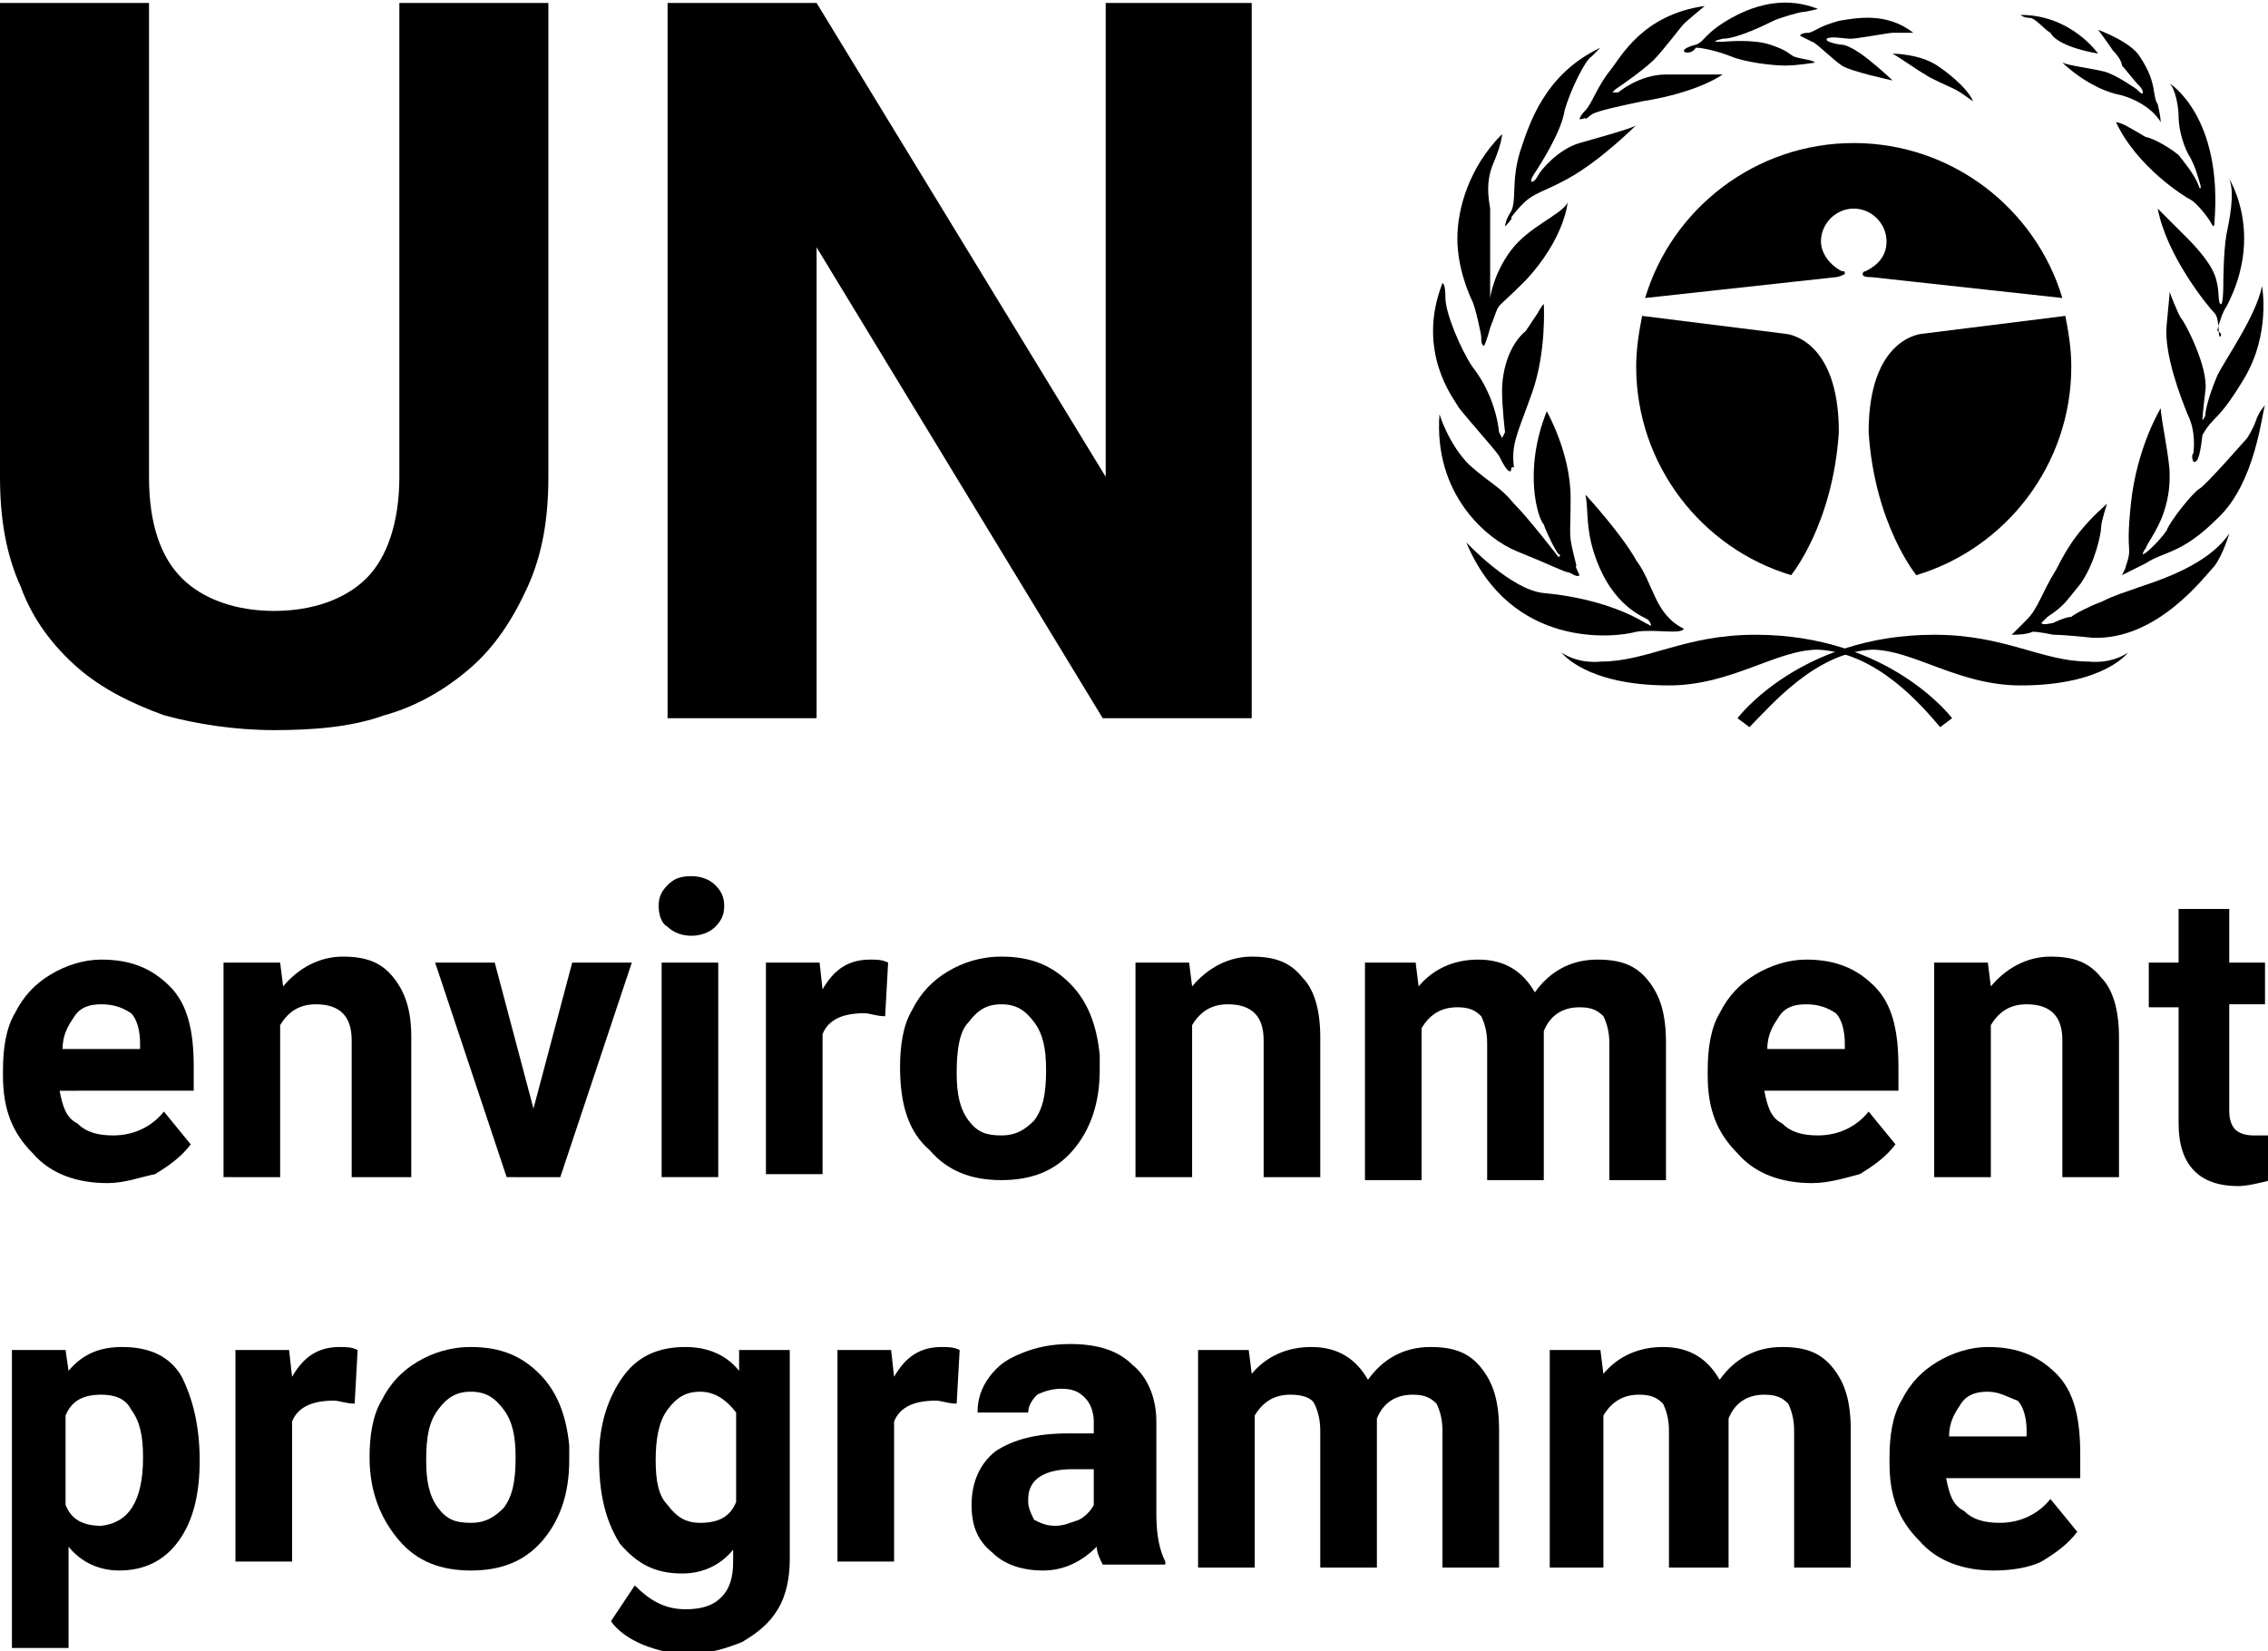 <?xml version="1.0" encoding="utf-8"?>
<!-- Generator: Adobe Illustrator 27.8.1, SVG Export Plug-In . SVG Version: 6.00 Build 0)  -->
<svg version="1.1" id="Layer_1" xmlns="http://www.w3.org/2000/svg" xmlns:xlink="http://www.w3.org/1999/xlink" x="0px" y="0px"
	 viewBox="0 0 76.1 55.4" style="enable-background:new 0 0 76.1 55.4;" xml:space="preserve">
<g>
	<g>
		<g>
			<g>
				<g>
					<g>
						<path d="M60.1,19.3c-3-0.9-5.2-3.7-5.2-7c0-0.6,0.1-1.2,0.2-1.7l4.8,0.6c0,0,1.8,0.1,1.8,3.3C61.5,17.6,60.1,19.3,60.1,19.3z"
							/>
						<path d="M64.3,19.3c3-0.9,5.2-3.7,5.2-7c0-0.6-0.1-1.2-0.2-1.7l-4.8,0.6c0,0-1.8,0.1-1.8,3.3C62.9,17.6,64.3,19.3,64.3,19.3z"
							/>
						<path d="M62.2,7c0.6,0,1.1,0.5,1.1,1.1c0,0.5-0.3,0.8-0.7,1c0,0-0.1,0-0.1,0.1s0.2,0.1,0.3,0.1l6.4,0.7c-0.9-3-3.7-5.2-7-5.2
							l0,0c-3.3,0-6.1,2.2-7,5.2l6.4-0.7c0.1,0,0.3-0.1,0.3-0.1c0-0.1,0-0.1-0.1-0.1c-0.4-0.2-0.7-0.6-0.7-1C61.1,7.5,61.6,7,62.2,7
							L62.2,7z"/>
					</g>
					<g>
						<path d="M65.1,24.4l0.4-0.3c0,0-2.1-2.8-6.6-2.8c-2.4,0-3.6,0.9-5.2,0.9c0,0-0.7,0.1-1.3-0.3c0,0,0.8,1.1,3.6,1.1
							c2.1,0,3.6-1.2,5-1.2C63,21.9,64.5,23.7,65.1,24.4z"/>
					</g>
					<g>
						<path d="M58.7,24.4l-0.4-0.3c0,0,2.1-2.8,6.6-2.8c2.4,0,3.6,0.9,5.2,0.9c0,0,0.7,0.1,1.3-0.3c0,0-0.8,1.1-3.6,1.1
							c-2.1,0-3.6-1.2-5-1.2C60.9,21.9,59.4,23.7,58.7,24.4z"/>
					</g>
					<path d="M56.5,21.1c-0.1,0.2-1,0-1.6,0.1c-0.7,0.2-4.2,0.6-5.7-3c0,0,1.5,1.6,2.6,1.7c1.1,0.1,2.4,0.4,3.4,1l0.2,0.1
						c0,0,0-0.1-0.1-0.2c-0.1-0.1-1.2-0.4-1.8-2.2c-0.3-0.9-0.2-1.5-0.3-2c0,0,1.2,1.3,1.7,2.2C55.5,19.6,55.5,20.6,56.5,21.1z"/>
					<path d="M53,19.3c-0.1,0.1-0.3-0.1-0.4-0.1s-0.7-0.3-1.7-0.7c-1-0.4-2.8-1.9-2.6-4.6c0,0,0.3,1,1,1.7c0.8,0.7,1,0.7,1.5,1.3
						c0.5,0.5,1.5,1.8,1.5,1.8s0.1-0.1,0-0.1c-0.1-0.1-0.4-0.7-0.5-1c-0.2-0.2-0.7-1.8,0.1-3.8c0,0,0.8,1.4,0.8,2.9
						s-0.1,1.1,0.2,2.3C52.8,18.9,53,19.3,53,19.3z"/>
					<path d="M50.7,15.8c-0.1,0.1-0.3-0.3-0.4-0.5c-0.2-0.3-1.3-1.5-1.4-1.7s-1.4-1.8-0.5-4.1c0,0,0.1,0,0.1,0.5s0.5,1.7,0.9,2.3
						c0.4,0.5,0.8,1.3,0.9,2.2l0.1,0.2l0.1-0.2c0,0-0.1-0.8-0.1-1.4s0.2-1.5,0.8-2c0,0,0.2-0.3,0.4-0.6c0,0,0.1-0.2,0.2-0.3
						c0,0,0.1,1.6-0.4,3s-0.7,1.7-0.6,2.5C50.7,15.6,50.7,15.8,50.7,15.8z"/>
					<path d="M49.8,11.6c-0.1,0-0.1-0.2-0.1-0.3c0-0.1-0.2-1-0.3-1.2C49.3,9.9,48.9,9,48.9,8s0.4-2.4,1.5-3.5c0,0,0,0.3-0.3,1
						S50,6.9,50,7S50,8,50,8.4C50,8.7,50,9.8,50,10v0.1C50,10.1,50,10,50,10s0.1-0.8,0.7-1.6c0.6-0.8,1.7-1.2,1.9-1.6
						c0,0-0.1,1.2-1.4,2.6C50,10.6,50.4,10,50,11C50,11,49.9,11.4,49.8,11.6C49.9,11.6,49.8,11.6,49.8,11.6z"/>
					<path d="M50.5,7.6c0,0,0-0.2,0.2-0.5c0.2-0.4,0-1,0.3-2c0.3-0.9,0.8-2.6,2.7-3.5c0,0-0.2,0.2-0.3,0.3C53.2,2,52.7,3,52.5,3.7
						c-0.1,0.7-0.8,1.8-1,2.1c-0.2,0.3-0.1,0.3-0.1,0.3s0.1,0,0.2-0.2S52.3,5,53,4.8c0.7-0.2,1.8-0.5,1.9-0.6c0,0-1.2,1.2-2.3,1.8
						c-1.1,0.6-1.2,0.4-1.9,1.3C50.8,7.3,50.5,7.6,50.5,7.6z"/>
					<path d="M53,4c0,0,0-0.1,0.2-0.3c0.2-0.2,0.4-0.8,0.8-1.3s1.1-1.9,3.2-2.2c0,0-0.6,0.5-0.7,0.6s-0.7,0.9-1,1.2
						c-0.3,0.3-1,0.8-1.3,1l-0.1,0.1h0.2c0,0,0.7-0.6,1.6-0.6s1.8,0,1.9,0c0,0-0.8,0.6-2.7,0.9c-1.9,0.4-1.6,0.4-1.9,0.6
						C53.2,3.9,53.2,4,53,4z"/>
					<path d="M56.5,1.7c0,0,0-0.1,0.4-0.2c0.3-0.1,0.3-0.4,1.2-0.9c0.9-0.5,1.9-0.7,2.9-0.3c0,0-0.4,0.1-0.5,0.1s-0.8,0.2-1,0.3
						s-1.2,0.6-1.7,0.6c-0.4,0.1-0.2,0.1-0.2,0.1s0.1,0,0.2,0s1-0.1,1.6,0.1c0.6,0.2,0.6,0.3,0.8,0.4C60.5,2,60.8,2,60.9,2.1
						c0,0-0.6,0.1-1,0.1s-1.3-0.1-1.8-0.3s-1-0.3-1.2-0.3C56.8,1.8,56.5,1.8,56.5,1.7z"/>
					<path d="M60.4,1.2c0,0,0-0.1,0.3-0.1C61,1,61,0.9,61.7,0.7c0.6-0.1,1.6-0.3,2.5,0.4c0,0-0.6,0-0.7,0s-1.2,0.2-1.4,0.2
						c-0.2,0-0.7-0.1-0.8,0c-0.1,0.1,0.4,0.2,0.5,0.2s0.4,0.1,0.9,0.5s0.8,0.7,0.8,0.7s-1.4-0.3-1.7-0.5s-0.9-0.8-1-0.8
						C60.8,1.4,60.4,1.2,60.4,1.2z"/>
					<path d="M63.5,1.8c0,0,0.9,0,1.5,0.4s1.1,0.9,1.2,1.2c0,0-0.4-0.3-0.6-0.4s-0.9-0.4-1-0.5C64.4,2.4,63.7,1.9,63.5,1.8z"/>
					<path d="M67.5,21.3c0,0,0.1-0.1,0.5-0.5s0.5-0.9,1-1.7c0.4-0.8,0.8-1.4,1.7-2.2c0,0-0.2,0.6-0.2,0.8c0,0.2-0.2,1.2-0.7,1.9
						c-0.5,0.6-0.5,0.7-1.1,1.1l-0.2,0.2c0,0.1,0.4,0,0.4,0s0.4-0.2,0.6-0.2c0.1-0.1,0.7-0.4,1-0.5c0.2-0.1,0.4-0.2,1-0.4
						c0.5-0.2,2.5-0.7,3.3-1.9c0,0-0.2,0.7-0.5,1.1c-0.3,0.3-1.9,2.5-4.1,2.4c0,0-0.9-0.1-1.3-0.1c-0.5-0.1-0.6-0.1-0.7-0.1
						C68,21.3,67.6,21.3,67.5,21.3z"/>
					<path d="M72.5,13.7c0,0-0.8,1.3-1,3.2c-0.2,1.9,0.1,1.3-0.2,2.2l-0.1,0.2c0,0,0.2-0.1,0.8-0.4c0.6-0.4,1.2-0.3,2.4-1.5
						c1.3-1.2,1.5-3.6,1.6-3.8c0,0-0.2,0.2-0.3,0.5c-0.1,0.3-0.3,0.6-0.3,0.6s-1.4,1.6-1.6,1.7c-0.2,0.1-1,1.1-1.1,1.4
						c-0.2,0.3-0.7,0.8-0.8,0.8c0,0,0-0.1,0.1-0.2c0-0.1,0.4-0.6,0.6-1.2s0.2-1,0.2-1.3C72.8,15.4,72.5,14,72.5,13.7z"/>
					<path d="M73.6,15.5c0,0-0.1-0.2,0-0.3c0-0.1,0.1-0.7-0.2-1.3c-0.2-0.5-0.8-2-0.7-3s0.1-1.1,0.1-1.1s0.3,0.8,0.4,0.9
						c0.1,0.1,0.9,1.6,0.8,2.4s-0.1,1-0.1,1S74,14,74,13.9s0.1-0.6,0.4-1.3c0.3-0.6,1.3-2,1.5-3c0,0,0.3,1.6-0.6,3.1s-1,1.2-1.4,1.9
						C73.8,15.5,73.7,15.5,73.6,15.5z"/>
					<path d="M74.5,11.3c-0.1,0,0-0.6-0.2-0.8c-0.2-0.2-1.6-1.9-1.9-3.5c0,0,0.9,0.9,1,1c0.1,0.1,0.7,0.7,0.9,1.2
						c0.2,0.5,0.1,0.9,0.2,1s0.1-0.6,0.1-0.6s0-1.1,0.1-1.7C74.8,7.4,75,6.5,74.8,6c0,0,0.5,0.8,0.5,2s-0.5,2.1-0.6,2.3
						c-0.1,0.1-0.3,0.7-0.3,0.8C74.6,11.2,74.5,11.3,74.5,11.3z"/>
					<path d="M72.8,2.8c0,0,1.8,1.1,1.5,4.7c0,0,0,0.2-0.1,0s-0.5-0.7-0.7-0.8c-0.2-0.1-1.8-1.1-2.5-2.6c0,0,0.1,0,0.3,0.1
						C71.5,4.3,72,4.6,72,4.6c0.1,0,0.6,0.2,1.1,0.6c0.4,0.5,0.6,0.8,0.7,1.1c0,0,0.1,0.1,0-0.2c-0.1-0.3-0.1-0.4-0.3-0.8
						c-0.2-0.3-0.4-0.9-0.4-1.4C73.1,3.6,73,3,72.8,2.8z"/>
					<path d="M72.5,4.1c0,0,0-0.2-0.1-0.6c-0.2-0.3,0-0.7-0.6-1.6C71.5,1.4,70.4,1,70.4,1s0.3,0.4,0.5,0.7c0.2,0.2,0.3,0.4,0.3,0.5
						c0.1,0.1,0.4,0.5,0.6,0.7c0,0,0.1,0.1,0.1,0.2s-0.1,0-0.2-0.1c0,0-0.7-0.5-1.1-0.6s-1.2-0.2-1.4-0.3c0,0,0.9,0.9,2,1.1
						C72.2,3.5,72.5,4.1,72.5,4.1z"/>
					<path d="M70.4,1.8c0,0-0.9-1.3-2.6-1.3c0,0,0.1,0.1,0.3,0.1c0.2,0,0.5,0.4,0.7,0.5C68.9,1.3,69.3,1.6,70.4,1.8z"/>
				</g>
			</g>
		</g>
	</g>
	<path d="M18.4,0.1V16c0,1.4-0.2,2.6-0.7,3.7c-0.5,1.1-1.1,2-1.9,2.7C15,23.1,14,23.7,12.9,24c-1.1,0.4-2.4,0.5-3.7,0.5
		S6.6,24.3,5.5,24c-1.1-0.4-2.1-0.9-2.9-1.6c-0.8-0.7-1.5-1.6-1.9-2.7C0.2,18.6,0,17.4,0,16V0.1h5V16c0,1.6,0.4,2.7,1.1,3.4
		s1.8,1.1,3.1,1.1s2.4-0.4,3.1-1.1c0.7-0.7,1.1-1.9,1.1-3.4V0.1H18.4z"/>
	<path d="M42,24.1h-5L27.4,8.3v15.8h-5v-24h5L37.1,16V0.1H42V24.1L42,24.1z"/>
	<g>
		<path d="M3.6,39.7c-1,0-1.9-0.3-2.5-1c-0.7-0.7-1-1.5-1-2.6v-0.2c0-0.7,0.1-1.4,0.4-1.9c0.3-0.6,0.7-1,1.2-1.3s1.1-0.5,1.7-0.5
			c1,0,1.7,0.3,2.3,0.9c0.6,0.6,0.8,1.5,0.8,2.7v0.8H2c0.1,0.5,0.2,0.9,0.6,1.1c0.3,0.3,0.7,0.4,1.2,0.4c0.7,0,1.3-0.3,1.7-0.8
			l0.9,1.1c-0.3,0.4-0.7,0.7-1.2,1C4.7,39.5,4.2,39.7,3.6,39.7z M3.4,33.7c-0.4,0-0.7,0.1-0.9,0.4c-0.2,0.3-0.4,0.6-0.4,1.1h2.6V35
			c0-0.4-0.1-0.8-0.3-1C4.1,33.8,3.8,33.7,3.4,33.7z"/>
		<path d="M9.4,32.3l0.1,0.8c0.5-0.6,1.2-1,2-1c0.8,0,1.3,0.2,1.7,0.7s0.6,1.1,0.6,2v4.7h-2v-4.6c0-0.4-0.1-0.7-0.3-0.9
			s-0.5-0.3-0.9-0.3c-0.5,0-0.9,0.2-1.2,0.7v5.1H7.5v-7.2H9.4z"/>
		<path d="M17.9,37.2l1.3-4.9h2l-2.4,7.2H17l-2.4-7.2h2L17.9,37.2z"/>
		<path d="M22.1,30.4c0-0.3,0.1-0.5,0.3-0.7s0.4-0.3,0.8-0.3c0.3,0,0.6,0.1,0.8,0.3c0.2,0.2,0.3,0.4,0.3,0.7s-0.1,0.5-0.3,0.7
			c-0.2,0.2-0.5,0.3-0.8,0.3s-0.6-0.1-0.8-0.3C22.2,31,22.1,30.7,22.1,30.4z M24.1,39.5h-1.9v-7.2h1.9V39.5z"/>
		<path d="M29.7,34.1c-0.3,0-0.5-0.1-0.7-0.1c-0.7,0-1.2,0.2-1.4,0.7v4.7h-1.9v-7.1h1.8l0.1,0.9c0.4-0.7,0.9-1,1.6-1
			c0.2,0,0.4,0,0.6,0.1L29.7,34.1z"/>
		<path d="M30.2,35.8c0-0.7,0.1-1.4,0.4-1.9c0.3-0.6,0.7-1,1.2-1.3c0.5-0.3,1.1-0.5,1.8-0.5c1,0,1.7,0.3,2.3,0.9
			c0.6,0.6,0.9,1.4,1,2.4v0.5c0,1.1-0.3,2-0.9,2.7c-0.6,0.7-1.4,1-2.4,1s-1.8-0.3-2.4-1C30.5,38,30.2,37.1,30.2,35.8L30.2,35.8
			L30.2,35.8z M32.1,36c0,0.7,0.1,1.2,0.4,1.6c0.3,0.4,0.6,0.5,1.1,0.5s0.8-0.2,1.1-0.5c0.3-0.4,0.4-0.9,0.4-1.7
			c0-0.7-0.1-1.2-0.4-1.6c-0.3-0.4-0.6-0.6-1.1-0.6s-0.8,0.2-1.1,0.6C32.2,34.6,32.1,35.2,32.1,36z"/>
		<path d="M39.9,32.3l0.1,0.8c0.5-0.6,1.2-1,2-1c0.8,0,1.3,0.2,1.7,0.7c0.4,0.4,0.6,1.1,0.6,2v4.7h-1.9v-4.6c0-0.4-0.1-0.7-0.3-0.9
			c-0.2-0.2-0.5-0.3-0.9-0.3c-0.5,0-0.9,0.2-1.2,0.7v5.1h-1.9v-7.2H39.9z"/>
		<path d="M47.5,32.3l0.1,0.8c0.5-0.6,1.2-0.9,2-0.9c0.9,0,1.5,0.4,1.9,1.1c0.5-0.7,1.2-1.1,2.1-1.1c0.8,0,1.3,0.2,1.7,0.7
			c0.4,0.5,0.6,1.1,0.6,2.1v4.6H54V35c0-0.4-0.1-0.7-0.2-0.9c-0.2-0.2-0.4-0.3-0.8-0.3c-0.6,0-1,0.3-1.2,0.8v5h-1.9V35
			c0-0.4-0.1-0.7-0.2-0.9c-0.2-0.2-0.4-0.3-0.8-0.3c-0.5,0-0.9,0.2-1.2,0.7v5.1h-1.9v-7.3H47.5z"/>
		<path d="M60.8,39.7c-1,0-1.9-0.3-2.5-1c-0.7-0.7-1-1.5-1-2.6v-0.2c0-0.7,0.1-1.4,0.4-1.9c0.3-0.6,0.7-1,1.2-1.3s1.1-0.5,1.7-0.5
			c1,0,1.7,0.3,2.3,0.9c0.6,0.6,0.8,1.5,0.8,2.7v0.8h-4.5c0.1,0.5,0.2,0.9,0.6,1.1c0.3,0.3,0.7,0.4,1.2,0.4c0.7,0,1.3-0.3,1.7-0.8
			l0.9,1.1c-0.3,0.4-0.7,0.7-1.2,1C62,39.5,61.4,39.7,60.8,39.7z M60.6,33.7c-0.4,0-0.7,0.1-0.9,0.4c-0.2,0.3-0.4,0.6-0.4,1.1h2.6
			V35c0-0.4-0.1-0.8-0.3-1C61.3,33.8,61,33.7,60.6,33.7z"/>
		<path d="M66.7,32.3l0.1,0.8c0.5-0.6,1.2-1,2-1s1.3,0.2,1.7,0.7c0.4,0.4,0.6,1.1,0.6,2v4.7h-1.9v-4.6c0-0.4-0.1-0.7-0.3-0.9
			c-0.2-0.2-0.5-0.3-0.9-0.3c-0.5,0-0.9,0.2-1.2,0.7v5.1h-1.9v-7.2H66.7z"/>
		<path d="M74.8,30.5v1.8H76v1.4h-1.2v3.6c0,0.3,0.1,0.5,0.2,0.6s0.3,0.2,0.6,0.2c0.2,0,0.4,0,0.6,0v1.5c-0.4,0.1-0.8,0.2-1.1,0.2
			c-1.3,0-2-0.7-2-2.1v-3.9h-1v-1.5h1v-1.8H74.8L74.8,30.5z"/>
	</g>
	<g>
		<path d="M6.7,49c0,1.1-0.2,2-0.7,2.7c-0.5,0.7-1.2,1-2,1c-0.7,0-1.3-0.3-1.7-0.8v3.4H0.4v-10h1.8L2.3,46c0.5-0.6,1.1-0.8,1.8-0.8
			c0.9,0,1.6,0.3,2,1C6.4,46.8,6.7,47.7,6.7,49L6.7,49L6.7,49z M4.8,48.9c0-0.7-0.1-1.2-0.4-1.6c-0.2-0.4-0.6-0.5-1-0.5
			c-0.6,0-1,0.2-1.2,0.7v3c0.2,0.5,0.6,0.7,1.2,0.7C4.3,51.1,4.8,50.4,4.8,48.9z"/>
		<path d="M11.9,47.1c-0.3,0-0.5-0.1-0.7-0.1c-0.7,0-1.2,0.2-1.4,0.7v4.7H7.9v-7.1h1.8l0.1,0.9c0.4-0.7,0.9-1,1.6-1
			c0.2,0,0.4,0,0.6,0.1L11.9,47.1z"/>
		<path d="M12.4,48.9c0-0.7,0.1-1.4,0.4-1.9c0.3-0.6,0.7-1,1.2-1.3s1.1-0.5,1.8-0.5c1,0,1.7,0.3,2.3,0.9c0.6,0.6,0.9,1.4,1,2.4V49
			c0,1.1-0.3,2-0.9,2.7c-0.6,0.7-1.4,1-2.4,1s-1.8-0.3-2.4-1S12.4,50.1,12.4,48.9L12.4,48.9L12.4,48.9z M14.3,49
			c0,0.7,0.1,1.2,0.4,1.6c0.3,0.4,0.6,0.5,1.1,0.5c0.5,0,0.8-0.2,1.1-0.5c0.3-0.4,0.4-0.9,0.4-1.7c0-0.7-0.1-1.2-0.4-1.6
			c-0.3-0.4-0.6-0.6-1.1-0.6c-0.5,0-0.8,0.2-1.1,0.6C14.4,47.7,14.3,48.2,14.3,49z"/>
		<path d="M20.1,48.9c0-1.1,0.3-2,0.8-2.7s1.2-1,2.1-1c0.8,0,1.4,0.3,1.8,0.8l0-0.7h1.7v7c0,0.6-0.1,1.2-0.4,1.7s-0.7,0.8-1.2,1.1
			c-0.5,0.2-1.1,0.4-1.8,0.4c-0.5,0-1-0.1-1.5-0.3c-0.5-0.2-0.9-0.5-1.1-0.8l0.8-1.2c0.5,0.5,1,0.8,1.7,0.8c0.5,0,0.9-0.1,1.2-0.4
			c0.3-0.3,0.4-0.7,0.4-1.2V52c-0.4,0.5-1,0.8-1.7,0.8c-0.9,0-1.5-0.3-2.1-1C20.3,51,20.1,50.1,20.1,48.9L20.1,48.9L20.1,48.9z
			 M22,49c0,0.7,0.1,1.2,0.4,1.5c0.3,0.4,0.6,0.6,1.1,0.6c0.6,0,1-0.2,1.2-0.7v-3c-0.3-0.4-0.7-0.7-1.2-0.7c-0.5,0-0.8,0.2-1.1,0.6
			C22.1,47.7,22,48.3,22,49z"/>
		<path d="M32.1,47.1c-0.3,0-0.5-0.1-0.7-0.1c-0.7,0-1.2,0.2-1.4,0.7v4.7h-1.9v-7.1h1.8l0.1,0.9c0.4-0.7,0.9-1,1.6-1
			c0.2,0,0.4,0,0.6,0.1L32.1,47.1z"/>
		<path d="M37,52.5c-0.1-0.2-0.2-0.4-0.2-0.6c-0.5,0.5-1.1,0.8-1.8,0.8s-1.3-0.2-1.7-0.6c-0.5-0.4-0.7-0.9-0.7-1.6
			c0-0.8,0.3-1.4,0.8-1.8c0.6-0.4,1.4-0.6,2.4-0.6h0.9v-0.4c0-0.3-0.1-0.6-0.3-0.8s-0.4-0.3-0.8-0.3c-0.3,0-0.6,0.1-0.8,0.2
			c-0.2,0.2-0.3,0.4-0.3,0.6h-1.7c0-0.4,0.1-0.8,0.4-1.2c0.3-0.4,0.6-0.6,1.1-0.8s1-0.3,1.6-0.3c0.9,0,1.6,0.2,2.1,0.7
			c0.5,0.4,0.8,1.1,0.8,1.9v3.1c0,0.7,0.1,1.2,0.3,1.6v0.1C39.1,52.5,37,52.5,37,52.5z M35.4,51.2c0.3,0,0.5-0.1,0.8-0.2
			c0.2-0.1,0.4-0.3,0.5-0.5v-1.2H36c-0.9,0-1.5,0.3-1.5,1v0.1c0,0.2,0.1,0.4,0.2,0.6C34.9,51.1,35.1,51.2,35.4,51.2z"/>
		<path d="M41.9,45.3l0.1,0.8c0.5-0.6,1.2-0.9,2-0.9c0.9,0,1.5,0.4,1.9,1.1c0.5-0.7,1.2-1.1,2.1-1.1c0.8,0,1.3,0.2,1.7,0.7
			s0.6,1.1,0.6,2.1v4.6h-1.9V48c0-0.4-0.1-0.7-0.2-0.9c-0.2-0.2-0.4-0.3-0.8-0.3c-0.6,0-1,0.3-1.2,0.8v5h-1.9V48
			c0-0.4-0.1-0.7-0.2-0.9s-0.4-0.3-0.8-0.3c-0.5,0-0.9,0.2-1.2,0.7v5.1h-1.9v-7.3H41.9L41.9,45.3z"/>
		<path d="M53.7,45.3l0.1,0.8c0.5-0.6,1.2-0.9,2-0.9c0.9,0,1.5,0.4,1.9,1.1c0.5-0.7,1.2-1.1,2.1-1.1c0.8,0,1.3,0.2,1.7,0.7
			c0.4,0.5,0.6,1.1,0.6,2.1v4.6h-1.9V48c0-0.4-0.1-0.7-0.2-0.9c-0.2-0.2-0.4-0.3-0.8-0.3c-0.6,0-1,0.3-1.2,0.8v5H56V48
			c0-0.4-0.1-0.7-0.2-0.9c-0.2-0.2-0.4-0.3-0.8-0.3c-0.5,0-0.9,0.2-1.2,0.7v5.1H52v-7.3H53.7L53.7,45.3z"/>
		<path d="M66.9,52.7c-1,0-1.9-0.3-2.5-1c-0.7-0.7-1-1.5-1-2.6v-0.2c0-0.7,0.1-1.4,0.4-1.9c0.3-0.6,0.7-1,1.2-1.3s1.1-0.5,1.7-0.5
			c1,0,1.7,0.3,2.3,0.9c0.6,0.6,0.8,1.5,0.8,2.7v0.8h-4.5c0.1,0.5,0.2,0.9,0.6,1.1c0.3,0.3,0.7,0.4,1.2,0.4c0.7,0,1.3-0.3,1.7-0.8
			l0.9,1.1c-0.3,0.4-0.7,0.7-1.2,1C68.1,52.6,67.5,52.7,66.9,52.7z M66.7,46.7c-0.4,0-0.7,0.1-0.9,0.4c-0.2,0.3-0.4,0.6-0.4,1.1H68
			V48c0-0.4-0.1-0.8-0.3-1C67.4,46.9,67.1,46.7,66.7,46.7z"/>
	</g>
</g>
</svg>
